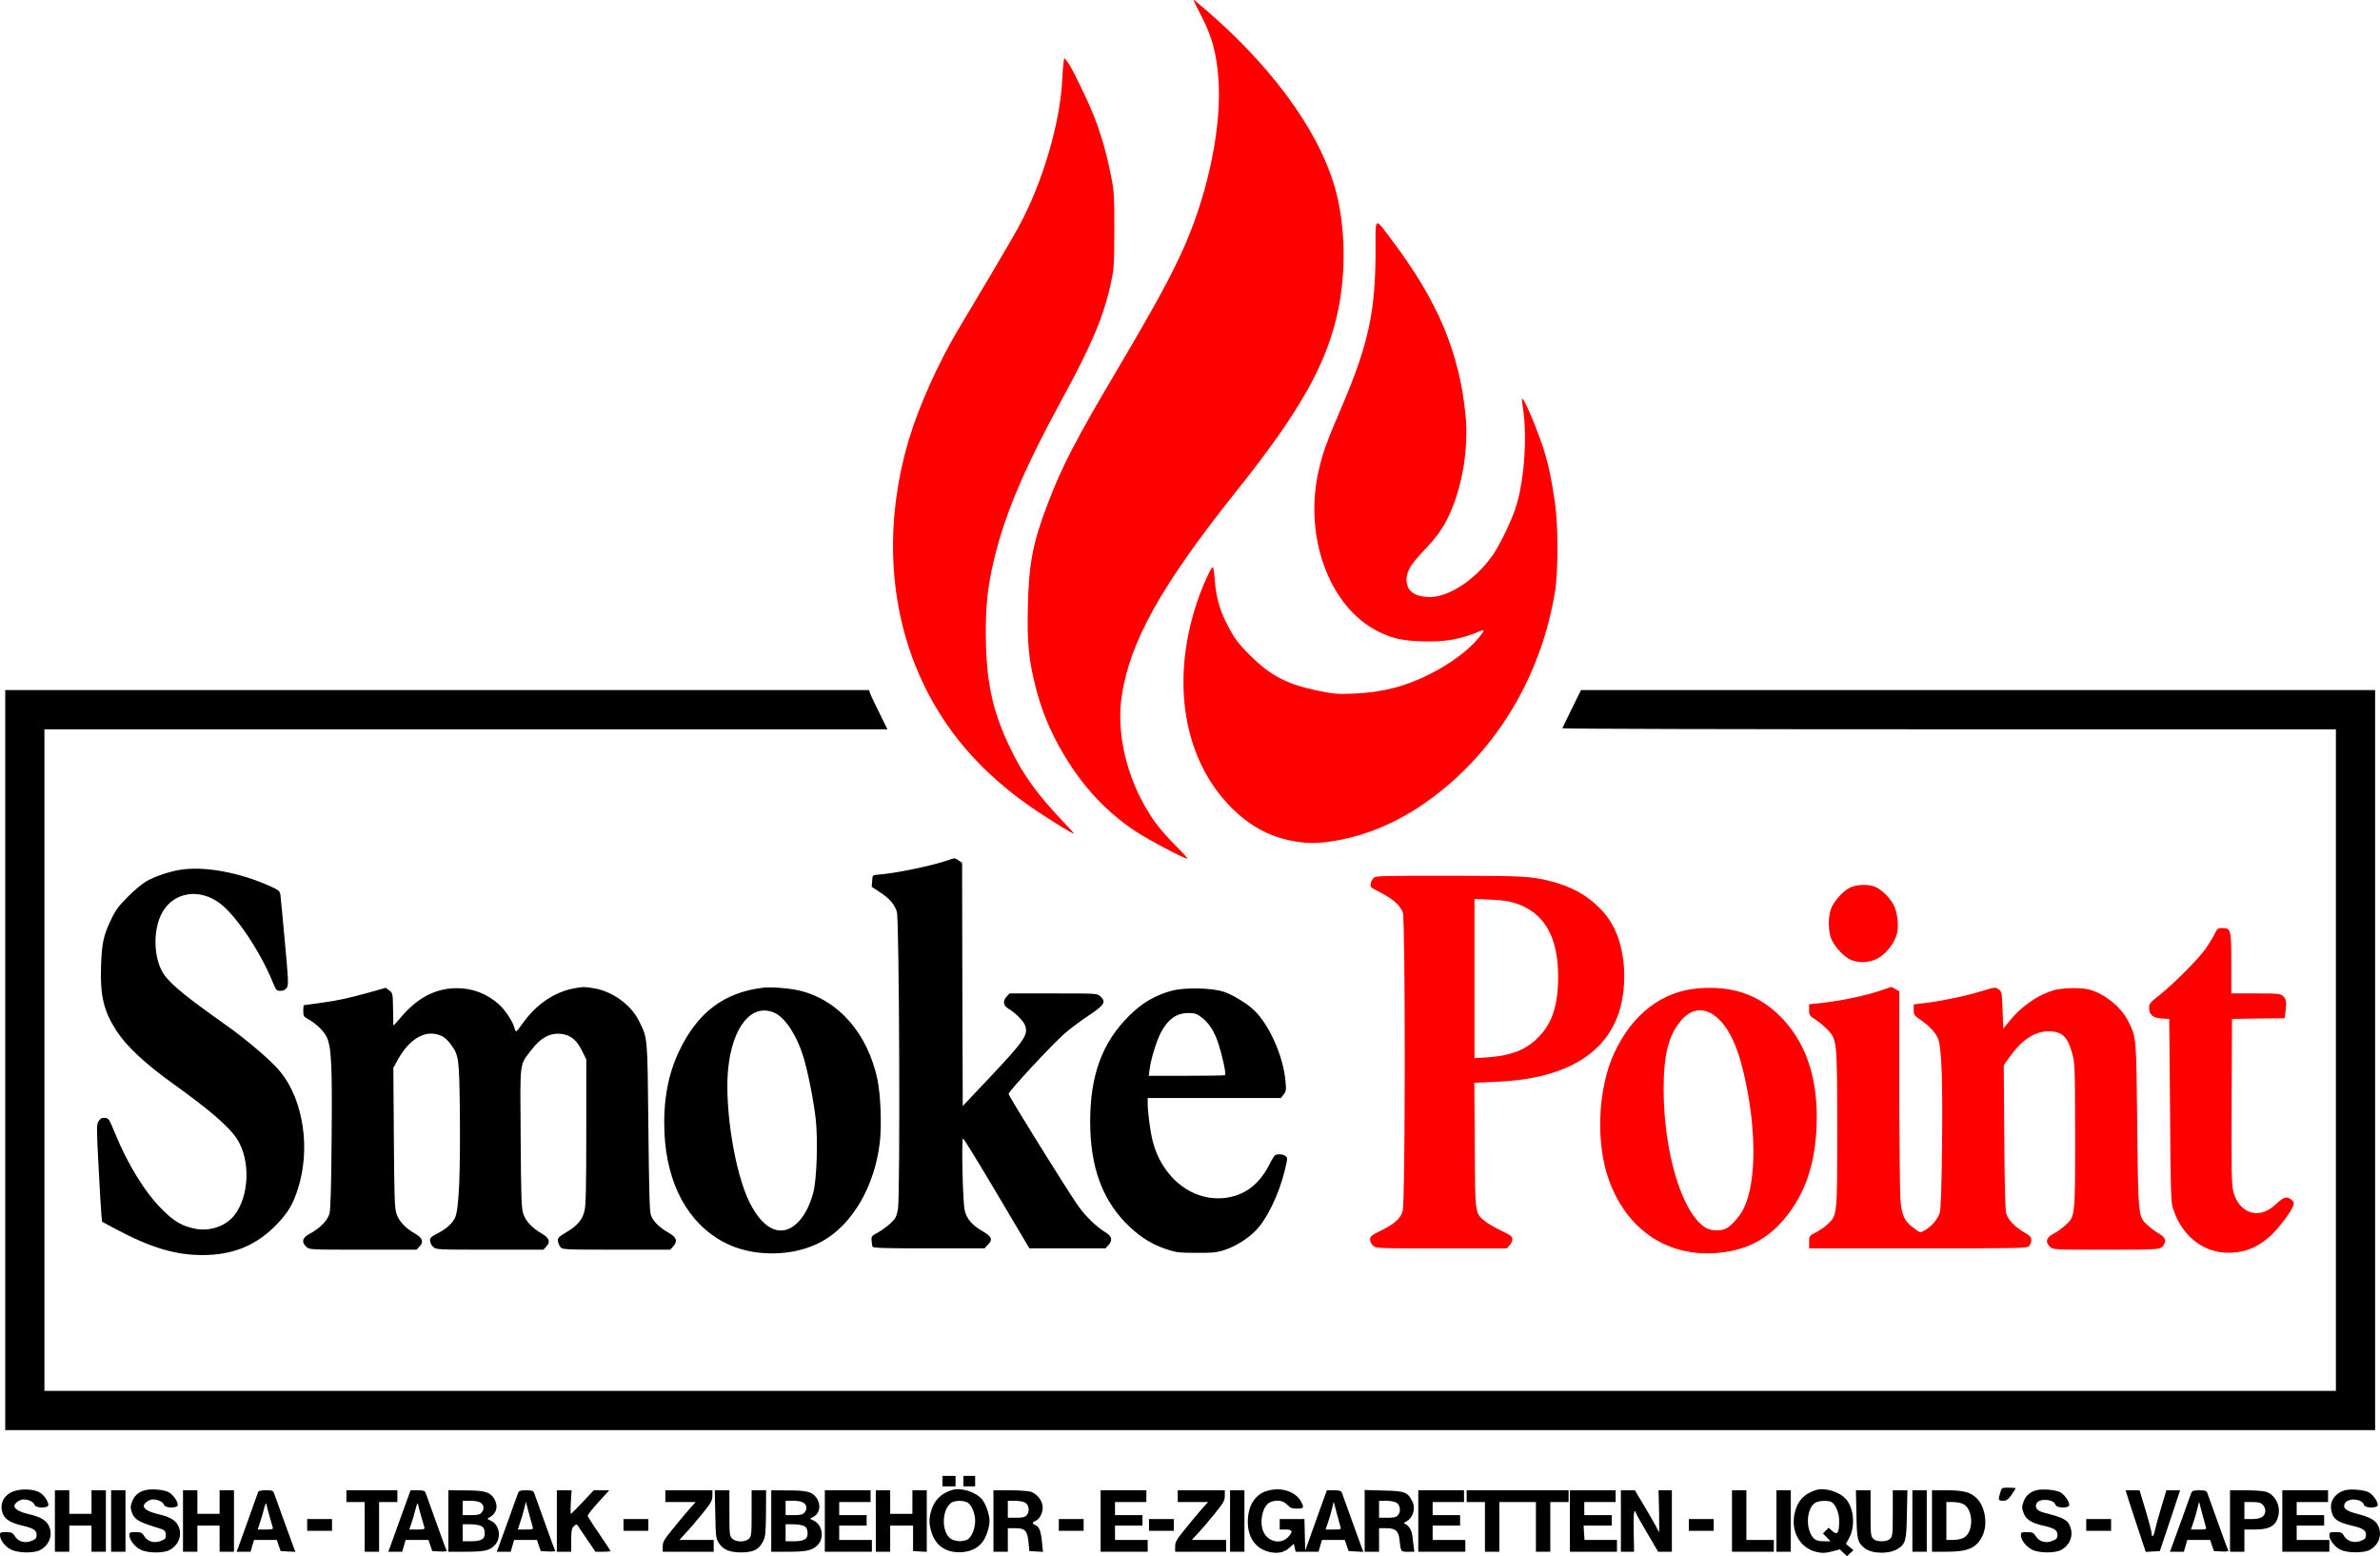 <?xml version="1.0" encoding="utf-8"?>
<svg viewBox="565 915.232 1820.731 1190.168" xmlns="http://www.w3.org/2000/svg">
  <g transform="matrix(0.1, 0, 0, -0.1, -1.1368683772161603e-13, 3000)" fill="#000000" stroke="none">
    <path d="M14781 20845 c2 -6 32 -67 67 -135 76 -151 107 -267 122 -452 29&#10;-358 -69 -853 -252 -1278 -98 -225 -223 -456 -533 -980 -309 -523 -411 -720&#10;-518 -1000 -117 -306 -147 -463 -154 -800 -6 -269 7 -397 58 -600 39 -154 84&#10;-274 157 -415 157 -301 358 -530 612 -697 97 -64 370 -208 394 -208 6 0 -34&#10;44 -89 99 -55 54 -125 134 -156 177 -203 283 -302 650 -259 959 60 421 301&#10;853 885 1585 486 608 691 976 774 1386 61 301 51 655 -26 924 -131 459 -514&#10;972 -1067 1429 -10 9 -17 11 -15 6z" style="fill: rgb(255, 0, 0);"/>
    <path d="M13786 20370 c-3 -19 -7 -80 -10 -135 -14 -279 -112 -650 -252 -958&#10;-72 -157 -98 -203 -548 -957 -146 -245 -295 -577 -369 -821 -216 -714 -151&#10;-1440 182 -2025 187 -329 452 -604 811 -841 129 -85 261 -165 265 -161 2 2&#10;-36 44 -83 93 -199 210 -308 361 -404 562 -128 267 -177 478 -185 788 -6 230&#10;6 394 42 565 83 392 224 734 548 1330 221 406 312 623 365 870 25 119 26 140&#10;27 410 0 256 -2 297 -23 400 -47 242 -104 420 -201 625 -78 165 -115 236 -139&#10;265 l-20 25 -6 -35z" style="fill: rgb(255, 0, 0);"/>
    <path d="M16173 18928 c0 -460 -54 -711 -253 -1178 -120 -280 -148 -356 -180&#10;-492 -120 -508 77 -1050 450 -1238 107 -54 185 -72 330 -77 183 -7 304 14 463&#10;82 27 11 20 -6 -22 -57 -78 -94 -211 -194 -365 -272 -191 -98 -370 -144 -591&#10;-153 -125 -5 -153 -2 -267 21 -237 48 -367 115 -519 266 -102 101 -130 139&#10;-190 260 -51 102 -78 206 -86 323 -3 53 -10 97 -15 97 -14 0 -83 -154 -122&#10;-271 -202 -608 -101 -1202 264 -1568 139 -138 280 -216 454 -252 111 -23 201&#10;-24 326 -4 302 49 589 186 861 414 440 368 739 902 835 1496 25 149 25 510 0&#10;675 -28 192 -46 276 -82 396 -47 153 -157 414 -169 402 -3 -2 -1 -29 4 -59 39&#10;-240 9 -609 -65 -806 -44 -116 -120 -269 -168 -336 -139 -194 -349 -327 -500&#10;-315 -107 9 -156 52 -156 135 1 61 32 114 127 214 103 108 150 173 197 273&#10;103 218 153 521 127 774 -48 475 -210 861 -551 1317 -150 200 -137 207 -137&#10;-67z" style="fill: rgb(255, 0, 0);"/>
    <path d="M5690 12740 l0 -2830 9065 0 9065 0 0 2830 0 2830 -3037 0 -3038 0&#10;-70 -142 c-38 -79 -71 -146 -73 -150 -2 -5 1329 -8 2957 -8 l2961 0 0 -2530 0&#10;-2530 -8765 0 -8765 0 0 2530 0 2530 3225 0 3224 0 -63 128 c-35 70 -67 137&#10;-71 150 l-6 22 -3305 0 -3304 0 0 -2830z"/>
    <path d="M12900 14268 c-127 -44 -402 -100 -535 -110 -40 -3 -40 -3 -43 -48&#10;l-3 -45 64 -42 c72 -47 109 -90 128 -148 19 -56 26 -2164 9 -2270 -11 -62 -17&#10;-75 -55 -111 -24 -23 -67 -55 -96 -71 -51 -27 -54 -31 -51 -63 1 -19 4 -41 7&#10;-47 3 -10 99 -13 430 -13 l426 0 24 25 c42 41 33 65 -36 105 -83 48 -124 95&#10;-139 161 -15 66 -26 549 -12 549 5 0 121 -189 258 -420 l249 -420 291 0 291 0&#10;21 23 c36 39 29 71 -23 101 -67 40 -156 127 -212 208 -96 140 -527 833 -527&#10;849 -1 20 330 376 429 463 39 34 120 95 182 136 123 82 137 104 90 148 -23 22&#10;-28 22 -358 22 l-336 0 -21 -23 c-32 -34 -28 -69 10 -92 50 -29 114 -92 128&#10;-125 30 -74 3 -115 -280 -415 l-195 -206 -3 930 -2 930 -28 19 c-27 19 -28 19&#10;-82 0z"/>
    <path d="M7053 14199 c-87 -10 -208 -49 -283 -91 -30 -17 -94 -70 -141 -118&#10;-70 -70 -95 -103 -127 -171 -61 -126 -73 -183 -79 -360 -8 -227 21 -345 118&#10;-495 79 -121 220 -252 439 -409 285 -204 429 -330 488 -426 99 -162 88 -428&#10;-23 -573 -65 -85 -187 -128 -300 -106 -102 20 -162 55 -256 149 -131 131 -262&#10;344 -361 586 -42 103 -46 110 -75 113 -24 2 -34 -3 -48 -24 -17 -27 -17 -41&#10;-1 -348 9 -177 19 -344 22 -372 l5 -50 102 -55 c271 -144 457 -200 667 -200&#10;236 0 419 77 573 241 82 86 119 149 156 266 97 299 44 669 -128 887 -64 83&#10;-259 250 -435 374 -276 195 -396 292 -453 366 -90 116 -99 355 -19 491 90 154&#10;285 182 441 63 126 -97 309 -371 405 -609 22 -54 26 -58 56 -58 22 0 36 7 48&#10;24 14 22 13 51 -15 353 -16 180 -32 342 -34 359 -5 28 -14 35 -78 64 -226 101&#10;-480 151 -664 129z"/>
    <path d="M16158 14133 c-20 -23 -29 -55 -20 -69 4 -6 38 -26 75 -44 92 -45&#10;153 -101 169 -153 20 -65 19 -2212 -1 -2280 -17 -60 -63 -100 -171 -153 -67&#10;-33 -79 -43 -79 -65 -1 -14 9 -35 22 -47 23 -22 24 -22 523 -22 l501 0 21 23&#10;c12 13 22 34 22 48 0 20 -13 30 -88 66 -48 23 -104 56 -126 74 -72 61 -71 48&#10;-74 580 l-3 476 153 6 c522 20 842 199 953 531 35 105 49 253 36 374 -20 190&#10;-79 323 -191 432 -100 98 -213 159 -374 200 -142 36 -217 40 -780 40 -514 0&#10;-554 -1 -568 -17z m1082 -192 c220 -69 330 -255 330 -559 0 -217 -43 -354&#10;-145 -461 -96 -101 -211 -147 -397 -160 l-98 -6 0 609 0 609 123 -6 c82 -3&#10;144 -12 187 -26z" style="fill: rgb(255, 0, 0);"/>
    <path d="M19802 14059 c-56 -28 -126 -108 -146 -166 -21 -60 -20 -156 0 -217&#10;22 -63 102 -150 159 -172 71 -27 161 -16 222 28 56 39 108 112 124 171 17 63&#10;6 163 -24 223 -29 56 -92 119 -143 140 -51 21 -141 18 -192 -7z" style="fill: rgb(255, 0, 0);"/>
    <path d="M22591 13703 c-13 -27 -44 -77 -69 -113 -55 -78 -249 -272 -354 -355&#10;-70 -54 -77 -63 -77 -96 -1 -52 30 -77 99 -81 l55 -3 6 -695 c4 -604 7 -702&#10;21 -749 73 -237 267 -372 492 -340 98 13 179 54 261 130 64 60 156 184 171&#10;231 5 16 0 27 -16 40 -34 28 -59 22 -112 -28 -56 -52 -102 -74 -155 -74 -83 0&#10;-152 64 -178 166 -13 52 -15 149 -13 690 l3 629 201 3 201 2 7 47 c10 76 7 98&#10;-17 121 -22 21 -32 22 -210 22 l-187 0 0 230 c0 260 -3 270 -70 270 -33 0 -38&#10;-4 -59 -47z" style="fill: rgb(255, 0, 0);"/>
    <path d="M10048 13290 c-156 -27 -300 -125 -405 -277 -20 -29 -40 -53 -44 -53&#10;-4 0 -10 12 -14 28 -11 46 -73 139 -119 179 -93 82 -201 123 -321 123 -167 0&#10;-310 -77 -440 -237 -25 -30 -45 -51 -46 -46 0 4 -1 62 -2 127 -2 116 -3 119&#10;-29 139 l-27 20 -128 -36 c-163 -45 -241 -62 -381 -81 -62 -9 -115 -16 -117&#10;-16 -3 0 -5 -19 -5 -43 0 -40 3 -45 38 -64 62 -35 119 -91 141 -136 36 -76 43&#10;-206 38 -772 -3 -375 -8 -544 -16 -577 -14 -54 -75 -116 -155 -158 -54 -29&#10;-61 -62 -23 -98 23 -22 26 -22 433 -22 l411 0 22 24 c34 36 24 65 -34 99 -76&#10;44 -123 95 -142 152 -14 43 -17 124 -20 583 l-4 533 37 67 c78 138 183 210&#10;282 192 53 -9 85 -31 122 -82 61 -83 63 -105 68 -524 4 -471 -7 -732 -36 -797&#10;-21 -48 -72 -92 -149 -130 -34 -17 -43 -26 -43 -47 0 -15 10 -36 23 -48 23&#10;-22 26 -22 433 -22 l411 0 22 24 c34 36 24 65 -34 99 -76 44 -123 95 -142 152&#10;-14 43 -17 123 -20 582 -4 603 -11 548 81 669 74 99 153 139 244 122 62 -11&#10;107 -50 144 -126 l33 -67 0 -550 c0 -415 -3 -564 -13 -606 -16 -70 -54 -115&#10;-142 -167 -57 -35 -65 -42 -62 -67 2 -14 11 -35 20 -46 16 -18 35 -19 427 -19&#10;l412 0 21 23 c38 41 29 71 -31 105 -74 42 -122 90 -138 137 -10 30 -14 195&#10;-19 675 -7 696 -5 675 -71 808 -62 126 -205 229 -349 252 -72 11 -75 11 -142&#10;0z"/>
    <path d="M11490 13294 c-302 -36 -504 -189 -646 -488 -85 -180 -121 -382 -111&#10;-621 18 -394 181 -694 457 -839 219 -116 537 -112 751 9 231 129 401 421 440&#10;758 15 132 6 364 -19 482 -75 347 -294 600 -585 674 -75 20 -224 32 -287 25z&#10;m86 -193 c80 -36 168 -169 218 -330 35 -110 82 -347 97 -488 17 -165 7 -456&#10;-19 -555 -25 -94 -61 -166 -109 -219 -121 -134 -267 -80 -378 141 -113 225&#10;-193 721 -165 1019 32 328 182 511 356 432z"/>
    <path d="M18645 13289 c-281 -22 -508 -197 -647 -497 -124 -269 -142 -683 -41&#10;-965 132 -372 430 -582 798 -564 239 12 417 101 560 280 146 183 220 401 232&#10;687 16 373 -84 663 -298 864 -162 152 -357 215 -604 195z m106 -198 c101 -64&#10;179 -206 233 -427 103 -423 107 -843 8 -1054 -29 -61 -92 -134 -136 -157 -44&#10;-23 -118 -20 -160 7 -179 110 -319 577 -319 1060 0 266 39 415 137 527 70 80&#10;156 96 237 44z" style="fill: rgb(255, 0, 0);"/>
    <path d="M20025 13268 c-113 -37 -279 -72 -423 -89 l-112 -12 0 -43 c0 -41 3&#10;-45 53 -77 28 -19 70 -54 93 -79 67 -73 69 -92 69 -758 0 -653 0 -655 -68&#10;-720 -22 -22 -64 -52 -94 -67 -53 -28 -53 -28 -53 -75 l0 -48 833 0 c795 0&#10;835 1 850 18 10 10 17 31 17 46 0 21 -9 32 -47 54 -76 44 -129 98 -144 145 -9&#10;31 -13 179 -16 590 l-4 548 45 63 c95 133 191 196 298 196 102 0 145 -39 180&#10;-167 21 -76 22 -94 23 -623 0 -631 1 -625 -75 -693 -26 -24 -68 -54 -94 -67&#10;-54 -29 -61 -62 -23 -98 23 -22 26 -22 431 -22 427 0 418 -1 443 44 17 30 4&#10;54 -46 82 -25 15 -63 43 -84 63 -70 67 -69 60 -77 761 -7 685 -6 673 -70 800&#10;-54 107 -180 208 -299 240 -62 16 -206 13 -271 -6 -121 -36 -248 -124 -337&#10;-235 l-48 -59 -5 142 c-5 136 -6 142 -30 159 -24 18 -27 18 -125 -12 -124 -38&#10;-298 -75 -427 -91 l-98 -12 0 -41 c0 -39 3 -44 55 -79 72 -50 121 -106 135&#10;-153 24 -82 32 -316 27 -788 -3 -329 -9 -495 -17 -529 -13 -51 -66 -113 -123&#10;-142 -27 -15 -30 -14 -81 25 -67 50 -85 90 -97 204 -4 51 -9 432 -9 847 l0&#10;756 -29 17 c-16 9 -31 17 -33 16 -1 -1 -43 -14 -93 -31z" style="fill: rgb(255, 0, 0);"/>
    <path d="M14612 13270 c-123 -33 -226 -93 -323 -190 -207 -205 -299 -455 -299&#10;-810 0 -356 98 -615 305 -808 88 -82 174 -134 280 -169 71 -24 96 -27 225 -27&#10;123 -1 156 2 215 21 85 27 180 86 244 152 84 87 172 269 217 447 25 103 26&#10;108 8 121 -19 14 -62 17 -80 5 -6 -4 -25 -35 -42 -69 -75 -147 -180 -231 -320&#10;-254 -259 -43 -505 146 -576 441 -18 75 -36 215 -36 277 l0 43 509 0 510 0 21&#10;27 c19 25 21 35 14 103 -17 191 -124 431 -241 542 -55 52 -154 113 -226 139&#10;-91 32 -302 37 -405 9z m230 -203 c59 -45 100 -110 131 -208 30 -93 58 -225&#10;49 -234 -3 -3 -136 -5 -295 -5 l-289 0 7 53 c11 80 53 215 86 278 55 103 120&#10;149 211 149 48 0 63 -5 100 -33z"/>
    <path d="M12860 9520 l0 -40 50 0 50 0 0 40 0 40 -50 0 -50 0 0 -40z"/>
    <path d="M13020 9520 l0 -40 45 0 45 0 0 40 0 40 -45 0 -45 0 0 -40z"/>
    <path d="M20952 9431 c-17 -56 -15 -61 21 -61 28 0 38 7 65 45 18 25 32 48 32&#10;50 0 3 -24 5 -53 5 -54 0 -54 0 -65 -39z"/>
    <path d="M5756 9443 c-80 -29 -114 -101 -83 -175 18 -42 61 -68 147 -88 86&#10;-20 110 -35 110 -71 0 -25 -6 -32 -36 -45 -51 -22 -103 -8 -129 33 -18 29 -25&#10;32 -67 33 -43 0 -48 -2 -48 -22 0 -37 36 -86 82 -110 54 -29 175 -31 225 -5&#10;67 36 97 108 71 175 -18 49 -62 77 -156 99 -72 17 -112 39 -112 63 0 21 41 50&#10;70 50 39 0 78 -19 85 -42 9 -26 105 -27 105 0 0 28 -37 80 -69 97 -48 25 -138&#10;28 -195 8z"/>
    <path d="M6761 9451 c-51 -13 -84 -43 -101 -89 -13 -37 -13 -47 0 -84 17 -49&#10;52 -71 180 -110 72 -22 75 -24 78 -56 3 -29 0 -34 -34 -48 -51 -22 -103 -8&#10;-129 33 -18 29 -25 32 -67 33 -44 0 -48 -2 -48 -24 0 -35 40 -87 85 -110 51&#10;-27 174 -29 222 -3 67 36 97 108 71 175 -18 49 -62 77 -156 99 -72 17 -112 39&#10;-112 63 0 21 41 50 70 50 39 0 78 -19 85 -42 9 -26 105 -27 105 0 0 29 -37 80&#10;-71 98 -38 19 -130 27 -178 15z"/>
    <path d="M12930 9451 c-82 -27 -132 -76 -156 -157 -18 -60 -18 -98 1 -162 31&#10;-102 106 -157 215 -156 75 1 132 25 173 74 29 34 57 116 57 165 0 49 -28 131&#10;-57 165 -49 59 -164 94 -233 71z m125 -97 c30 -20 55 -82 55 -139 0 -57 -25&#10;-119 -55 -139 -30 -20 -87 -20 -124 -1 -77 39 -82 217 -7 277 27 22 99 23 131&#10;2z"/>
    <path d="M15341 9445 c-93 -29 -146 -117 -145 -240 1 -126 68 -211 181 -230&#10;58 -9 98 1 138 36 l33 30 7 -31 7 -30 87 0 88 0 13 45 13 45 87 0 88 0 14 -42&#10;15 -43 56 -3 57 -3 -11 28 c-6 15 -41 114 -79 218 -38 105 -71 198 -75 208 -6&#10;13 -19 17 -60 17 l-54 0 -20 -55 c-11 -30 -49 -134 -83 -231 l-63 -176 -3 121&#10;-3 121 -94 0 -95 0 0 -40 0 -40 45 0 c55 0 59 -17 16 -61 -57 -56 -154 -32&#10;-187 47 -32 76 -3 198 52 222 48 22 99 15 131 -18 23 -25 36 -30 75 -30 52 0&#10;56 6 33 50 -42 82 -156 118 -264 85z m563 -272 c7 -22 5 -23 -53 -23 l-60 0&#10;18 53 c10 28 24 76 31 106 l13 54 22 -84 c12 -46 25 -94 29 -106z"/>
    <path d="M19540 9451 c-85 -28 -132 -75 -156 -158 -42 -146 30 -285 164 -315&#10;46 -10 65 -9 116 4 l61 16 27 -26 28 -26 24 23 25 23 -29 24 -28 24 23 43 c49&#10;88 39 225 -21 297 -50 59 -165 94 -234 71z m121 -91 c31 -17 59 -83 59 -142 0&#10;-98 -14 -116 -57 -76 l-23 22 -22 -22 -22 -22 29 -30 29 -30 -48 0 c-62 0 -84&#10;13 -107 63 -37 83 -15 207 43 234 30 15 94 16 119 3z"/>
    <path d="M21231 9451 c-51 -13 -84 -43 -101 -89 -13 -37 -13 -47 0 -84 18 -50&#10;60 -78 148 -98 87 -19 112 -35 112 -71 0 -25 -6 -32 -36 -45 -51 -22 -103 -8&#10;-129 33 -18 29 -25 32 -67 33 -44 0 -48 -2 -48 -24 0 -35 40 -87 85 -110 52&#10;-27 174 -28 222 -3 65 35 95 104 73 171 -19 59 -48 75 -207 116 -49 12 -69 39&#10;-53 70 22 41 131 33 145 -11 9 -27 105 -28 105 -1 0 28 -37 80 -69 97 -37 19&#10;-134 27 -180 16z"/>
    <path d="M23593 9451 c-75 -19 -121 -81 -109 -149 11 -70 43 -95 156 -122 86&#10;-20 110 -35 110 -71 0 -25 -6 -32 -37 -45 -50 -21 -108 -5 -131 37 -15 26 -22&#10;29 -64 29 -44 0 -48 -2 -48 -24 0 -36 41 -89 85 -111 51 -25 175 -26 222 -2&#10;67 35 97 108 71 175 -18 49 -58 74 -162 101 -88 23 -113 42 -100 76 19 49 133&#10;44 149 -7 9 -26 105 -27 105 0 0 28 -37 80 -69 97 -37 18 -134 27 -178 16z"/>
    <path d="M6070 9215 l0 -235 55 0 55 0 0 100 0 100 85 0 85 0 0 -100 0 -100&#10;55 0 55 0 0 235 0 235 -55 0 -55 0 0 -90 0 -90 -85 0 -85 0 0 90 0 90 -55 0&#10;-55 0 0 -235z"/>
    <path d="M6500 9215 l0 -235 55 0 55 0 0 235 0 235 -55 0 -55 0 0 -235z"/>
    <path d="M7050 9215 l0 -235 55 0 55 0 0 100 0 100 85 0 85 0 0 -100 0 -100&#10;55 0 55 0 0 235 0 235 -55 0 -55 0 0 -90 0 -90 -85 0 -85 0 0 90 0 90 -55 0&#10;-55 0 0 -235z"/>
    <path d="M7625 9438 c-3 -7 -36 -101 -74 -208 -38 -107 -74 -207 -80 -222&#10;l-11 -28 54 0 53 0 13 45 13 45 87 0 88 0 14 -42 15 -43 56 -3 57 -3 -11 28&#10;c-6 15 -40 109 -76 208 -36 99 -69 192 -75 208 -9 25 -14 27 -64 27 -35 0 -56&#10;-5 -59 -12z m86 -183 c11 -38 22 -78 25 -87 5 -16 -2 -18 -55 -18 l-60 0 18&#10;53 c10 28 24 77 31 107 8 32 15 47 18 35 1 -11 12 -51 23 -90z"/>
    <path d="M8300 9405 l0 -45 70 0 70 0 0 -190 0 -190 55 0 55 0 0 190 0 190 70&#10;0 70 0 0 45 0 45 -195 0 -195 0 0 -45z"/>
    <path d="M8771 9395 c-11 -30 -45 -124 -75 -207 -30 -84 -59 -165 -65 -180&#10;l-11 -28 54 0 53 0 13 45 13 45 87 0 88 0 14 -42 15 -43 57 -3 c32 -2 56 1 53&#10;5 -3 5 -39 103 -80 218 -42 116 -78 218 -82 228 -6 13 -19 17 -60 17 l-54 0&#10;-20 -55z m100 -140 c11 -38 22 -78 25 -87 5 -16 -2 -18 -55 -18 l-60 0 18 53&#10;c10 28 24 77 31 107 8 32 15 47 18 35 1 -11 12 -51 23 -90z"/>
    <path d="M9080 9215 l0 -235 128 0 c144 0 184 8 223 46 56 53 44 156 -22 189&#10;l-32 17 26 16 c50 31 60 89 24 143 -32 47 -71 58 -219 58 l-128 1 0 -235z&#10;m248 139 c26 -18 28 -50 5 -76 -12 -14 -31 -18 -80 -18 l-63 0 0 55 0 55 58 0&#10;c36 0 66 -6 80 -16z m2 -177 c19 -9 26 -22 28 -49 4 -50 -23 -68 -105 -68&#10;l-63 0 0 65 0 65 58 0 c31 0 68 -6 82 -13z"/>
    <path d="M9615 9433 c-4 -10 -38 -103 -75 -208 -38 -104 -73 -202 -79 -217&#10;l-11 -28 54 0 53 0 13 45 13 45 87 0 88 0 14 -42 15 -43 57 -3 c32 -2 56 1 53&#10;5 -3 5 -39 103 -80 218 -42 116 -78 218 -82 228 -6 13 -19 17 -60 17 -41 0&#10;-54 -4 -60 -17z m109 -260 c7 -22 5 -23 -53 -23 l-60 0 18 53 c10 28 24 76 31&#10;106 l13 54 22 -84 c12 -46 25 -94 29 -106z"/>
    <path d="M9910 9215 l0 -235 55 0 55 0 0 88 c0 77 3 91 21 108 14 13 22 15 27&#10;7 4 -6 36 -55 72 -107 l65 -96 58 0 c31 0 57 2 57 5 0 4 -39 63 -86 132 -48&#10;69 -87 131 -88 138 0 7 36 54 82 104 l83 91 -59 0 -60 0 -84 -90 c-47 -49 -87&#10;-90 -90 -90 -4 0 -4 41 -1 90 l6 90 -57 0 -56 0 0 -235z"/>
    <path d="M10740 9405 l0 -45 116 0 116 0 -60 -67 c-32 -38 -89 -105 -125 -151&#10;-57 -71 -67 -88 -67 -122 l0 -40 195 0 195 0 0 45 0 45 -131 0 -132 0 49 53&#10;c27 28 84 95 127 148 68 85 77 101 77 137 l0 42 -180 0 -180 0 0 -45z"/>
    <path d="M11122 9268 c3 -169 5 -186 26 -219 32 -53 81 -74 172 -74 93 0 135&#10;21 167 83 19 39 21 60 23 217 l1 175 -56 0 -55 0 0 -175 c0 -162 -2 -177 -20&#10;-195 -29 -29 -102 -28 -130 2 -19 20 -20 34 -20 195 l0 173 -56 0 -56 0 4&#10;-182z"/>
    <path d="M11550 9215 l0 -235 129 0 c139 0 181 9 223 48 55 51 42 154 -23 188&#10;l-33 16 24 13 c51 27 64 92 27 146 -32 47 -71 58 -219 58 l-128 1 0 -235z&#10;m248 139 c26 -18 28 -50 5 -76 -12 -14 -31 -18 -80 -18 l-63 0 0 55 0 55 58 0&#10;c36 0 66 -6 80 -16z m2 -177 c19 -9 26 -22 28 -49 4 -50 -23 -68 -105 -68&#10;l-63 0 0 65 0 65 58 0 c31 0 68 -6 82 -13z"/>
    <path d="M11960 9215 l0 -235 180 0 180 0 0 45 0 45 -125 0 -125 0 0 55 0 55&#10;105 0 105 0 0 40 0 40 -105 0 -105 0 0 50 0 50 120 0 120 0 0 45 0 45 -175 0&#10;-175 0 0 -235z"/>
    <path d="M12350 9215 l0 -235 55 0 55 0 0 100 0 100 88 0 87 0 0 -97 0 -98 53&#10;-3 52 -3 0 235 0 236 -55 0 -55 0 0 -90 0 -90 -85 0 -85 0 0 90 0 90 -55 0&#10;-55 0 0 -235z"/>
    <path d="M13250 9215 l0 -235 55 0 55 0 0 90 0 90 54 0 c78 0 95 -18 104 -105&#10;l7 -70 52 -3 52 -3 -6 58 c-8 94 -21 133 -49 145 -31 14 -30 22 2 36 32 15 58&#10;75 49 118 -8 46 -49 91 -93 104 -20 5 -92 10 -159 10 l-123 0 0 -235z m240&#10;142 c32 -16 40 -70 14 -98 -13 -15 -31 -19 -81 -19 l-63 0 0 65 0 65 53 0 c28&#10;0 63 -6 77 -13z"/>
    <path d="M14070 9215 l0 -235 180 0 180 0 0 45 0 45 -125 0 -125 0 0 55 0 55&#10;105 0 105 0 0 40 0 40 -105 0 -105 0 0 50 0 50 120 0 120 0 0 45 0 45 -175 0&#10;-175 0 0 -235z"/>
    <path d="M14660 9405 l0 -45 116 0 116 0 -60 -67 c-32 -38 -89 -105 -125 -151&#10;-57 -71 -67 -88 -67 -122 l0 -40 195 0 195 0 0 45 0 45 -131 0 -132 0 49 53&#10;c27 28 84 95 127 148 68 85 77 101 77 137 l0 42 -180 0 -180 0 0 -45z"/>
    <path d="M15060 9215 l0 -235 55 0 55 0 0 235 0 235 -55 0 -55 0 0 -235z"/>
    <path d="M16090 9216 l0 -236 55 0 55 0 0 90 0 90 54 0 c71 0 94 -19 102 -85&#10;11 -98 9 -95 64 -95 l50 0 -5 38 c-2 20 -7 58 -10 83 -5 43 -27 79 -57 93 -10&#10;5 -10 7 1 12 59 27 84 101 55 160 -35 70 -57 79 -220 82 l-144 4 0 -236z m240&#10;141 c32 -16 40 -70 14 -98 -13 -15 -31 -19 -81 -19 l-63 0 0 65 0 65 53 0 c28&#10;0 63 -6 77 -13z"/>
    <path d="M16500 9215 l0 -235 180 0 180 0 0 45 0 45 -125 0 -125 0 0 55 0 55&#10;105 0 105 0 0 40 0 40 -105 0 -105 0 0 50 0 50 120 0 120 0 0 45 0 45 -175 0&#10;-175 0 0 -235z"/>
    <path d="M16870 9405 l0 -45 70 0 70 0 0 -190 0 -190 55 0 55 0 0 190 0 190&#10;140 0 140 0 0 -190 0 -190 55 0 55 0 0 190 0 190 70 0 70 0 0 45 0 45 -390 0&#10;-390 0 0 -45z"/>
    <path d="M17660 9215 l0 -235 180 0 180 0 0 45 0 45 -124 0 -124 0 -4 55 -3&#10;55 108 0 107 0 0 40 0 40 -105 0 -105 0 0 50 0 50 120 0 120 0 0 45 0 45 -175&#10;0 -175 0 0 -235z"/>
    <path d="M18050 9215 l0 -235 50 0 51 0 -3 155 c-3 142 3 184 19 138 3 -10 42&#10;-80 87 -155 l81 -138 52 0 53 0 0 235 0 235 -51 0 -51 0 4 -160 c1 -88 2 -160&#10;1 -160 -2 0 -12 19 -24 43 -12 23 -53 95 -92 160 l-70 117 -53 0 -54 0 0 -235z"/>
    <path d="M18900 9215 l0 -235 160 0 160 0 0 45 0 45 -105 0 -105 0 0 190 0&#10;190 -55 0 -55 0 0 -235z"/>
    <path d="M19240 9215 l0 -235 55 0 55 0 0 235 0 235 -55 0 -55 0 0 -235z"/>
    <path d="M19852 9267 c3 -195 8 -214 62 -259 53 -44 187 -48 252 -7 62 38 69&#10;62 72 267 l4 182 -56 0 -56 0 0 -175 c0 -162 -2 -177 -20 -195 -14 -14 -33&#10;-20 -65 -20 -32 0 -51 6 -65 20 -18 18 -20 33 -20 195 l0 175 -56 0 -56 0 4&#10;-183z"/>
    <path d="M20280 9215 l0 -235 55 0 55 0 0 235 0 235 -55 0 -55 0 0 -235z"/>
    <path d="M20430 9215 l0 -235 108 0 c168 0 230 27 277 119 44 88 23 227 -45&#10;292 -48 46 -100 59 -234 59 l-106 0 0 -235z m239 130 c80 -41 82 -218 2 -259&#10;-16 -9 -53 -16 -81 -16 l-50 0 0 145 0 145 50 0 c28 0 64 -7 79 -15z"/>
    <path d="M21924 9408 c7 -24 42 -130 77 -236 l64 -193 54 3 54 3 78 233 77&#10;232 -52 0 -53 0 -41 -137 c-23 -76 -44 -155 -48 -175 -6 -39 -24 -53 -24 -19&#10;0 18 -24 107 -72 264 l-20 67 -53 0 -54 0 13 -42z"/>
    <path d="M22415 9433 c-4 -10 -38 -103 -75 -208 -38 -104 -73 -202 -79 -217&#10;l-11 -28 54 0 53 0 13 45 13 45 87 0 88 0 14 -42 15 -43 57 -3 c32 -2 56 1 53&#10;5 -3 5 -39 103 -80 218 -42 116 -78 218 -82 228 -6 13 -19 17 -60 17 -41 0&#10;-54 -4 -60 -17z m109 -260 c7 -22 5 -23 -53 -23 l-60 0 18 53 c10 28 24 76 31&#10;106 l13 54 22 -84 c12 -46 25 -94 29 -106z"/>
    <path d="M22710 9215 l0 -235 55 0 55 0 0 85 0 85 80 0 c114 0 163 29 180 107&#10;18 79 -28 163 -99 183 -20 5 -89 10 -153 10 l-118 0 0 -235z m250 125 c11 -11&#10;20 -31 20 -45 0 -44 -32 -65 -100 -65 l-60 0 0 65 0 65 60 0 c47 0 64 -4 80&#10;-20z"/>
    <path d="M23110 9215 l0 -235 180 0 180 0 0 45 0 45 -125 0 -125 0 0 55 0 55&#10;105 0 105 0 0 40 0 40 -105 0 -105 0 0 50 0 50 120 0 120 0 0 45 0 45 -175 0&#10;-175 0 0 -235z"/>
    <path d="M8000 9185 l0 -45 95 0 95 0 0 45 0 45 -95 0 -95 0 0 -45z"/>
    <path d="M10420 9185 l0 -45 95 0 95 0 0 45 0 45 -95 0 -95 0 0 -45z"/>
    <path d="M13750 9185 l0 -45 95 0 95 0 0 45 0 45 -95 0 -95 0 0 -45z"/>
    <path d="M14440 9185 l0 -45 95 0 95 0 0 45 0 45 -95 0 -95 0 0 -45z"/>
    <path d="M18570 9185 l0 -45 95 0 95 0 0 45 0 45 -95 0 -95 0 0 -45z"/>
    <path d="M21610 9185 l0 -45 95 0 95 0 0 45 0 45 -95 0 -95 0 0 -45z"/>
  </g>
</svg>